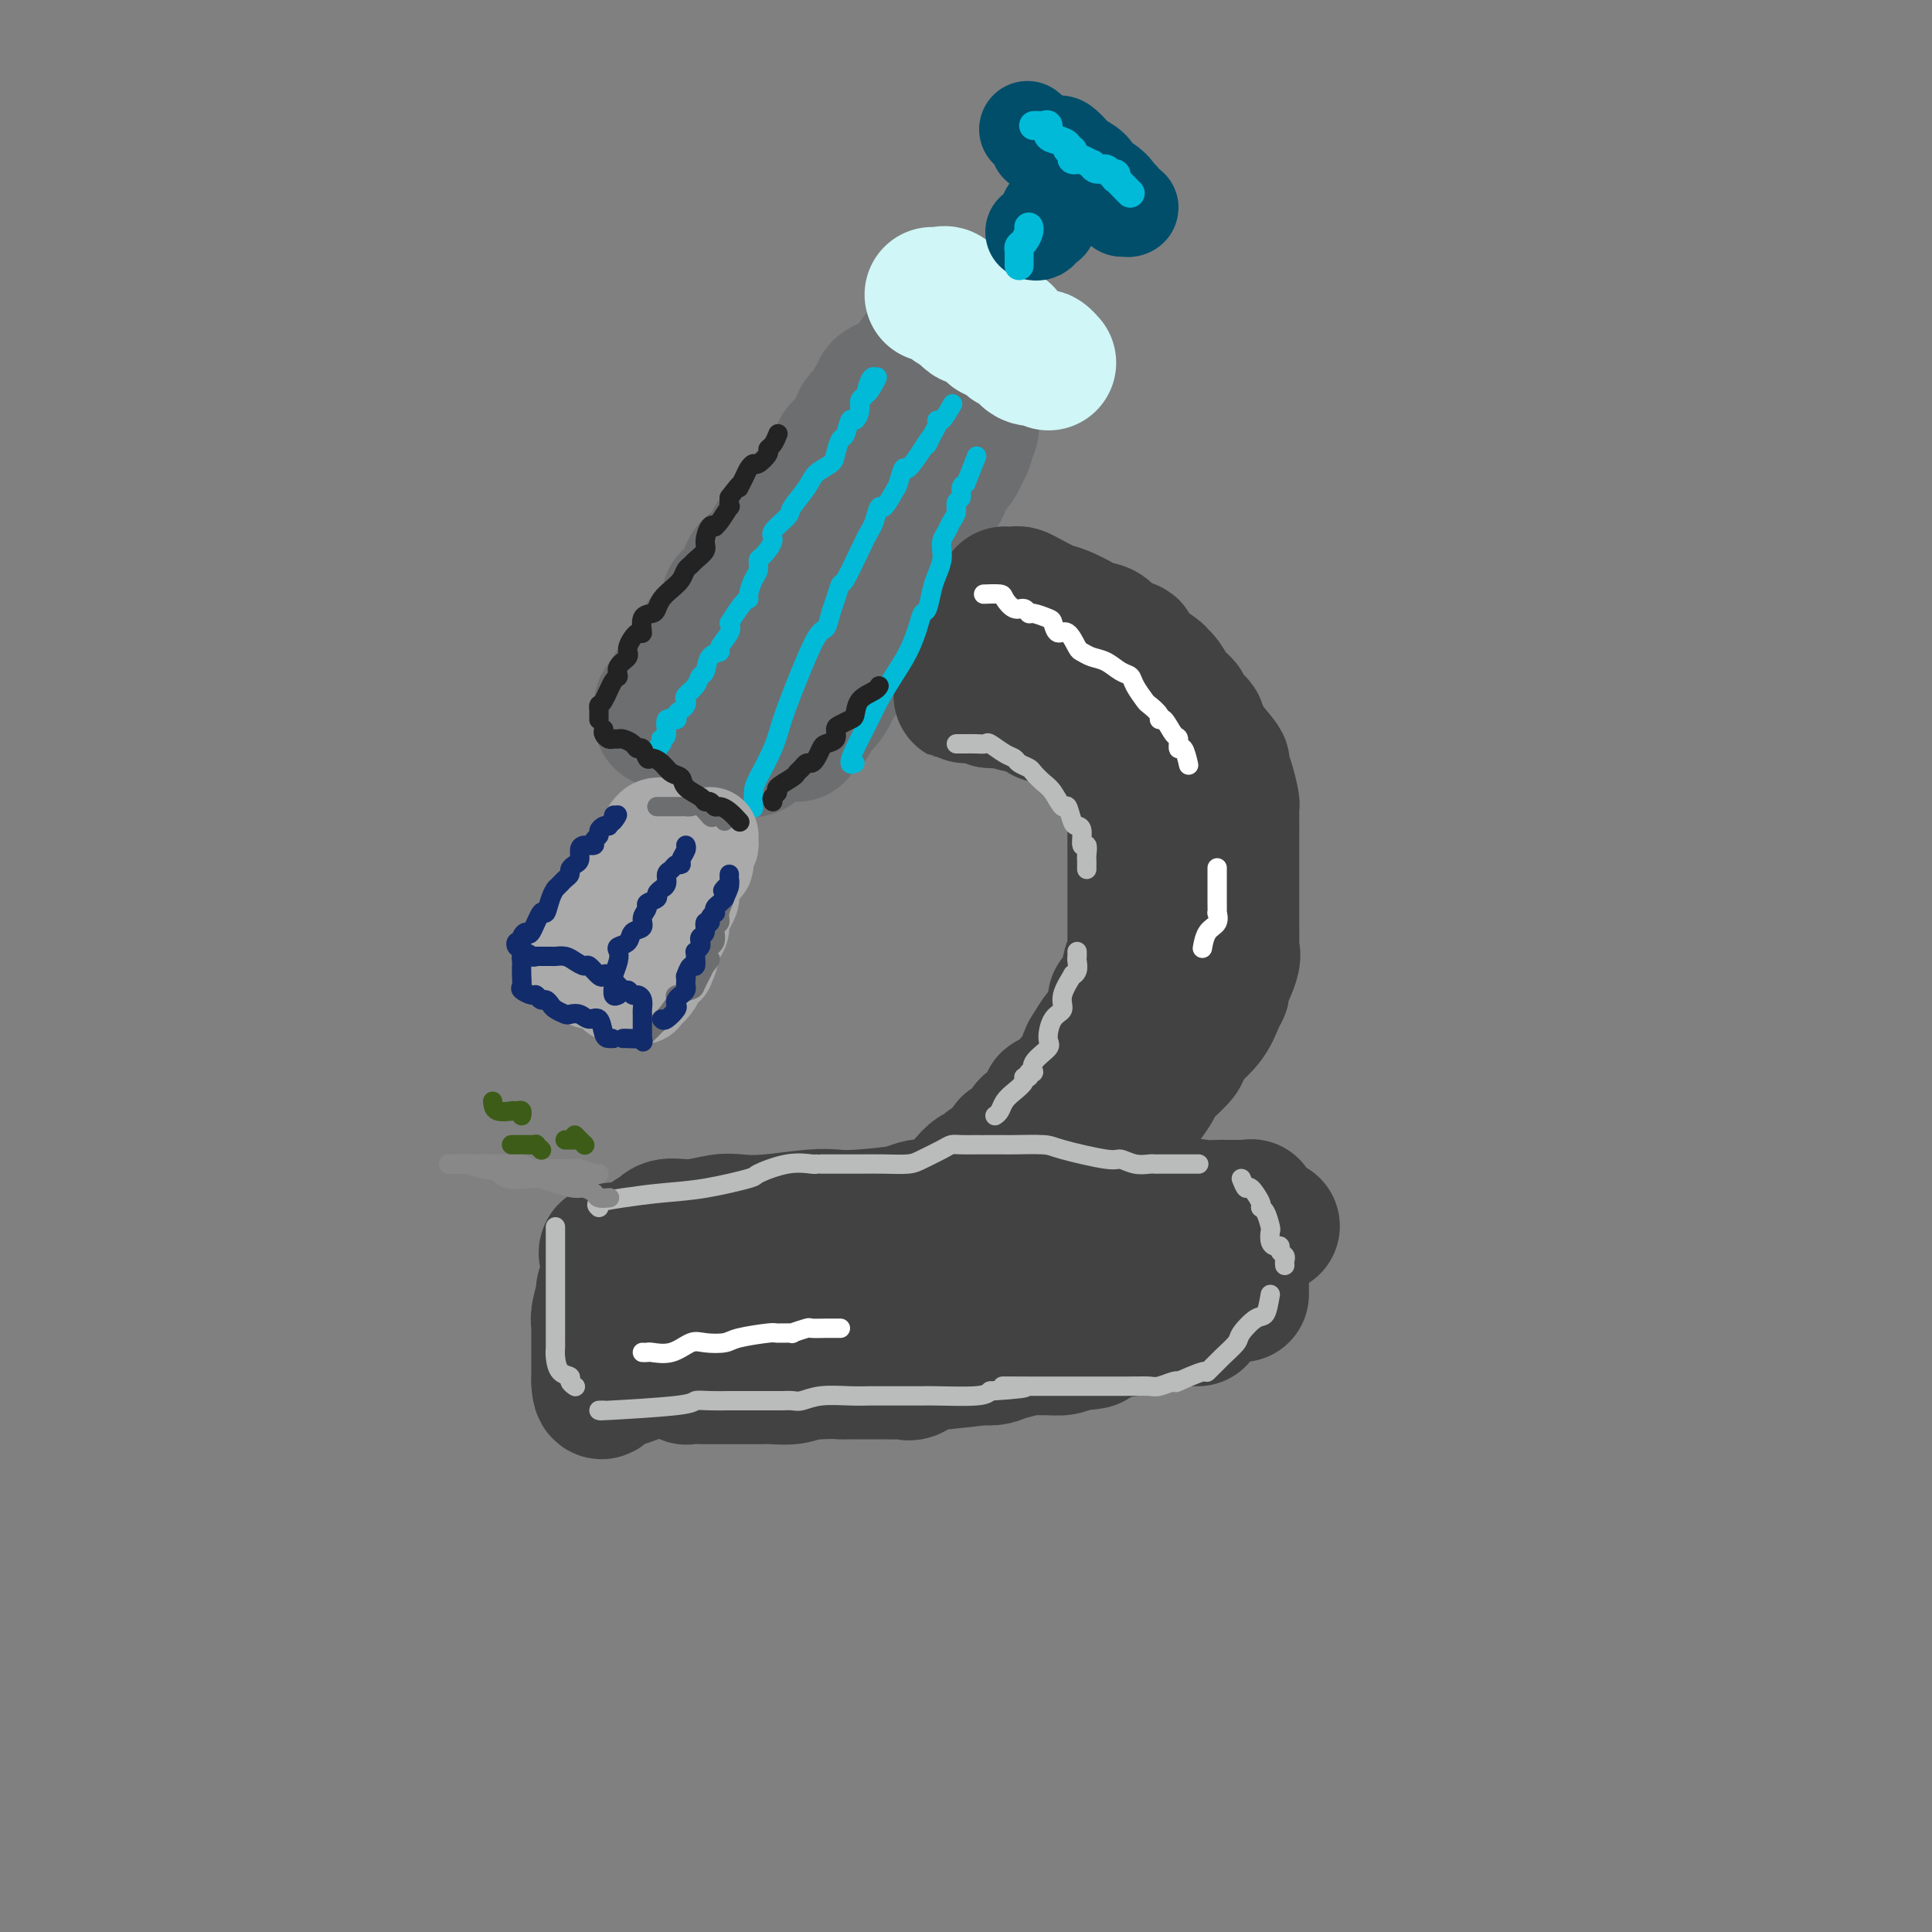 <svg viewBox='0 0 400 400' version='1.1' xmlns='http://www.w3.org/2000/svg' xmlns:xlink='http://www.w3.org/1999/xlink'><rect x="0" y="0" width="400" height="400" fill="#808080" stroke="none"/><g fill='none' stroke='rgb(109,110,112)' stroke-width='28' stroke-linecap='round' stroke-linejoin='round'><path d='M137,149c0.002,0.090 0.003,0.180 0,0c-0.003,-0.180 -0.012,-0.630 0,-1c0.012,-0.370 0.045,-0.662 0,-1c-0.045,-0.338 -0.167,-0.724 0,-1c0.167,-0.276 0.623,-0.441 1,-1c0.377,-0.559 0.674,-1.510 1,-2c0.326,-0.490 0.682,-0.518 1,-1c0.318,-0.482 0.599,-1.418 1,-2c0.401,-0.582 0.921,-0.811 1,-1c0.079,-0.189 -0.282,-0.337 0,-1c0.282,-0.663 1.209,-1.842 2,-3c0.791,-1.158 1.447,-2.295 2,-3c0.553,-0.705 1.002,-0.978 2,-2c0.998,-1.022 2.546,-2.793 3,-4c0.454,-1.207 -0.185,-1.848 0,-2c0.185,-0.152 1.194,0.186 2,-1c0.806,-1.186 1.409,-3.896 2,-5c0.591,-1.104 1.169,-0.601 2,-1c0.831,-0.399 1.916,-1.699 3,-3'/><path d='M160,114c3.428,-5.749 0.498,-2.622 0,-2c-0.498,0.622 1.435,-1.262 3,-3c1.565,-1.738 2.761,-3.330 3,-4c0.239,-0.670 -0.479,-0.419 0,-1c0.479,-0.581 2.155,-1.996 3,-3c0.845,-1.004 0.859,-1.599 1,-2c0.141,-0.401 0.409,-0.610 1,-1c0.591,-0.390 1.506,-0.961 2,-2c0.494,-1.039 0.566,-2.547 1,-3c0.434,-0.453 1.229,0.147 2,-1c0.771,-1.147 1.517,-4.043 2,-5c0.483,-0.957 0.703,0.024 1,0c0.297,-0.024 0.672,-1.054 1,-2c0.328,-0.946 0.610,-1.809 1,-2c0.390,-0.191 0.888,0.289 1,0c0.112,-0.289 -0.162,-1.347 0,-2c0.162,-0.653 0.761,-0.901 1,-1c0.239,-0.099 0.120,-0.050 0,0'/><path d='M140,150c0.899,-0.007 1.798,-0.013 2,0c0.202,0.013 -0.293,0.046 0,0c0.293,-0.046 1.374,-0.170 2,0c0.626,0.170 0.797,0.634 1,1c0.203,0.366 0.437,0.635 1,1c0.563,0.365 1.456,0.828 2,1c0.544,0.172 0.741,0.054 1,0c0.259,-0.054 0.580,-0.043 1,0c0.420,0.043 0.940,0.117 1,0c0.060,-0.117 -0.338,-0.424 0,0c0.338,0.424 1.414,1.580 2,2c0.586,0.420 0.682,0.105 1,0c0.318,-0.105 0.859,-0.001 1,0c0.141,0.001 -0.117,-0.103 0,0c0.117,0.103 0.608,0.412 1,0c0.392,-0.412 0.683,-1.546 1,-2c0.317,-0.454 0.658,-0.227 1,0'/><path d='M158,153c0.996,-0.652 0.987,-1.280 1,-2c0.013,-0.720 0.049,-1.530 0,-2c-0.049,-0.470 -0.183,-0.599 0,-1c0.183,-0.401 0.681,-1.072 1,-2c0.319,-0.928 0.457,-2.112 1,-3c0.543,-0.888 1.492,-1.479 2,-2c0.508,-0.521 0.577,-0.972 1,-2c0.423,-1.028 1.201,-2.635 2,-4c0.799,-1.365 1.620,-2.489 2,-3c0.380,-0.511 0.318,-0.409 1,-1c0.682,-0.591 2.108,-1.873 3,-3c0.892,-1.127 1.250,-2.098 2,-3c0.750,-0.902 1.893,-1.736 3,-3c1.107,-1.264 2.180,-2.959 3,-4c0.820,-1.041 1.388,-1.429 2,-2c0.612,-0.571 1.268,-1.324 2,-2c0.732,-0.676 1.541,-1.275 2,-2c0.459,-0.725 0.567,-1.575 1,-2c0.433,-0.425 1.191,-0.426 2,-1c0.809,-0.574 1.671,-1.721 2,-2c0.329,-0.279 0.127,0.309 0,0c-0.127,-0.309 -0.179,-1.517 0,-2c0.179,-0.483 0.590,-0.242 1,0'/><path d='M192,105c3.664,-4.167 0.824,-1.085 0,0c-0.824,1.085 0.370,0.173 1,-1c0.630,-1.173 0.698,-2.608 1,-3c0.302,-0.392 0.840,0.257 1,0c0.160,-0.257 -0.058,-1.421 0,-2c0.058,-0.579 0.393,-0.574 1,-1c0.607,-0.426 1.487,-1.284 2,-2c0.513,-0.716 0.659,-1.291 1,-2c0.341,-0.709 0.876,-1.553 1,-2c0.124,-0.447 -0.163,-0.497 0,-1c0.163,-0.503 0.776,-1.458 1,-2c0.224,-0.542 0.060,-0.670 0,-1c-0.060,-0.330 -0.016,-0.863 0,-1c0.016,-0.137 0.004,0.121 0,0c-0.004,-0.121 -0.001,-0.620 0,-1c0.001,-0.380 0.000,-0.641 0,-1c-0.000,-0.359 -0.000,-0.817 0,-1c0.000,-0.183 0.000,-0.092 0,0'/><path d='M165,152c0.176,-0.747 0.352,-1.493 1,-2c0.648,-0.507 1.769,-0.774 2,-1c0.231,-0.226 -0.429,-0.412 0,-1c0.429,-0.588 1.946,-1.580 3,-3c1.054,-1.420 1.643,-3.269 2,-4c0.357,-0.731 0.481,-0.345 1,-1c0.519,-0.655 1.433,-2.350 2,-3c0.567,-0.650 0.786,-0.254 1,-1c0.214,-0.746 0.424,-2.632 1,-4c0.576,-1.368 1.520,-2.217 2,-3c0.480,-0.783 0.496,-1.501 1,-3c0.504,-1.499 1.496,-3.778 2,-5c0.504,-1.222 0.520,-1.387 1,-2c0.480,-0.613 1.425,-1.673 2,-3c0.575,-1.327 0.780,-2.920 1,-4c0.220,-1.080 0.454,-1.645 1,-2c0.546,-0.355 1.404,-0.498 2,-1c0.596,-0.502 0.931,-1.363 1,-2c0.069,-0.637 -0.127,-1.048 0,-1c0.127,0.048 0.577,0.557 1,0c0.423,-0.557 0.818,-2.180 1,-3c0.182,-0.820 0.152,-0.838 0,-1c-0.152,-0.162 -0.426,-0.467 0,-1c0.426,-0.533 1.550,-1.295 2,-2c0.450,-0.705 0.225,-1.352 0,-2'/><path d='M195,97c4.637,-8.761 1.228,-3.164 0,-1c-1.228,2.164 -0.277,0.893 0,0c0.277,-0.893 -0.122,-1.410 0,-2c0.122,-0.590 0.764,-1.252 1,-2c0.236,-0.748 0.064,-1.580 0,-2c-0.064,-0.420 -0.021,-0.427 0,-1c0.021,-0.573 0.020,-1.713 0,-2c-0.020,-0.287 -0.058,0.277 0,0c0.058,-0.277 0.212,-1.395 0,-2c-0.212,-0.605 -0.792,-0.695 -1,-1c-0.208,-0.305 -0.046,-0.823 0,-1c0.046,-0.177 -0.025,-0.011 0,0c0.025,0.011 0.145,-0.132 0,-1c-0.145,-0.868 -0.554,-2.459 -1,-3c-0.446,-0.541 -0.928,-0.030 -1,0c-0.072,0.030 0.265,-0.420 0,-1c-0.265,-0.580 -1.133,-1.290 -2,-2'/><path d='M191,76c-0.717,-1.948 -0.008,-1.319 0,-1c0.008,0.319 -0.685,0.326 -1,0c-0.315,-0.326 -0.253,-0.987 0,-1c0.253,-0.013 0.698,0.623 1,1c0.302,0.377 0.463,0.497 1,1c0.537,0.503 1.451,1.389 2,2c0.549,0.611 0.735,0.947 1,1c0.265,0.053 0.610,-0.178 1,0c0.390,0.178 0.826,0.765 1,1c0.174,0.235 0.087,0.117 0,0'/></g>
<g fill='none' stroke='rgb(66,66,66)' stroke-width='28' stroke-linecap='round' stroke-linejoin='round'><path d='M208,123c0.765,0.015 1.529,0.030 2,0c0.471,-0.030 0.648,-0.107 1,0c0.352,0.107 0.880,0.396 2,1c1.120,0.604 2.832,1.521 4,2c1.168,0.479 1.792,0.518 3,1c1.208,0.482 3.000,1.406 4,2c1.000,0.594 1.206,0.857 2,1c0.794,0.143 2.174,0.164 3,1c0.826,0.836 1.096,2.486 2,3c0.904,0.514 2.441,-0.110 3,0c0.559,0.110 0.141,0.953 1,2c0.859,1.047 2.994,2.298 4,3c1.006,0.702 0.882,0.855 1,1c0.118,0.145 0.478,0.280 1,1c0.522,0.720 1.205,2.023 2,3c0.795,0.977 1.701,1.627 2,2c0.299,0.373 -0.008,0.467 0,1c0.008,0.533 0.332,1.504 1,2c0.668,0.496 1.680,0.518 2,1c0.320,0.482 -0.051,1.423 0,2c0.051,0.577 0.526,0.788 1,1'/><path d='M249,153c3.238,4.043 3.834,4.652 4,5c0.166,0.348 -0.099,0.437 0,1c0.099,0.563 0.562,1.600 1,3c0.438,1.400 0.849,3.164 1,4c0.151,0.836 0.040,0.746 0,1c-0.040,0.254 -0.011,0.853 0,2c0.011,1.147 0.003,2.842 0,4c-0.003,1.158 -0.001,1.778 0,2c0.001,0.222 0.000,0.045 0,1c-0.000,0.955 -0.000,3.042 0,4c0.000,0.958 -0.000,0.786 0,1c0.000,0.214 0.000,0.814 0,2c-0.000,1.186 -0.001,2.958 0,4c0.001,1.042 0.002,1.354 0,2c-0.002,0.646 -0.008,1.627 0,3c0.008,1.373 0.031,3.137 0,4c-0.031,0.863 -0.116,0.824 0,1c0.116,0.176 0.433,0.567 0,2c-0.433,1.433 -1.616,3.909 -2,5c-0.384,1.091 0.031,0.798 0,1c-0.031,0.202 -0.508,0.901 -1,2c-0.492,1.099 -0.998,2.600 -2,4c-1.002,1.400 -2.501,2.700 -4,4'/><path d='M246,215c-1.612,3.161 -1.141,3.063 -2,4c-0.859,0.937 -3.046,2.911 -4,4c-0.954,1.089 -0.675,1.295 -1,2c-0.325,0.705 -1.256,1.908 -2,3c-0.744,1.092 -1.302,2.073 -2,3c-0.698,0.927 -1.537,1.800 -2,2c-0.463,0.200 -0.548,-0.272 -1,0c-0.452,0.272 -1.269,1.287 -2,2c-0.731,0.713 -1.376,1.122 -2,2c-0.624,0.878 -1.229,2.225 -2,3c-0.771,0.775 -1.709,0.978 -2,1c-0.291,0.022 0.066,-0.138 0,0c-0.066,0.138 -0.554,0.573 -1,1c-0.446,0.427 -0.851,0.846 -1,1c-0.149,0.154 -0.043,0.044 0,0c0.043,-0.044 0.021,-0.022 0,0'/><path d='M206,131c-0.880,0.241 -1.761,0.483 -2,1c-0.239,0.517 0.162,1.310 0,2c-0.162,0.690 -0.887,1.277 -1,2c-0.113,0.723 0.387,1.583 0,3c-0.387,1.417 -1.662,3.391 -2,4c-0.338,0.609 0.262,-0.146 1,-1c0.738,-0.854 1.616,-1.805 2,-2c0.384,-0.195 0.274,0.368 1,0c0.726,-0.368 2.287,-1.666 3,-2c0.713,-0.334 0.576,0.295 1,0c0.424,-0.295 1.407,-1.513 2,-2c0.593,-0.487 0.797,-0.244 1,0'/><path d='M212,136c1.876,-1.083 1.065,-0.291 1,0c-0.065,0.291 0.614,0.081 1,0c0.386,-0.081 0.479,-0.033 1,0c0.521,0.033 1.470,0.050 2,0c0.530,-0.050 0.640,-0.167 1,0c0.360,0.167 0.968,0.619 2,1c1.032,0.381 2.486,0.690 3,1c0.514,0.310 0.088,0.622 0,1c-0.088,0.378 0.160,0.823 1,1c0.840,0.177 2.270,0.086 3,0c0.730,-0.086 0.758,-0.167 1,0c0.242,0.167 0.696,0.581 1,1c0.304,0.419 0.456,0.844 0,1c-0.456,0.156 -1.522,0.042 -2,0c-0.478,-0.042 -0.368,-0.011 -1,0c-0.632,0.011 -2.004,0.003 -3,0c-0.996,-0.003 -1.614,-0.001 -2,0c-0.386,0.001 -0.539,0.000 -1,0c-0.461,-0.000 -1.231,-0.000 -2,0'/><path d='M218,142c-2.305,0.453 -2.569,1.585 -3,2c-0.431,0.415 -1.029,0.111 -2,0c-0.971,-0.111 -2.315,-0.030 -3,0c-0.685,0.030 -0.712,0.008 -1,0c-0.288,-0.008 -0.836,-0.002 -1,0c-0.164,0.002 0.058,0.001 0,0c-0.058,-0.001 -0.395,-0.000 -1,0c-0.605,0.000 -1.476,0.000 -2,0c-0.524,-0.000 -0.699,-0.000 -1,0c-0.301,0.000 -0.726,0.000 -1,0c-0.274,-0.000 -0.395,-0.000 -1,0c-0.605,0.000 -1.694,0.000 -2,0c-0.306,-0.000 0.172,-0.001 0,0c-0.172,0.001 -0.994,0.003 -1,0c-0.006,-0.003 0.802,-0.011 1,0c0.198,0.011 -0.216,0.041 0,0c0.216,-0.041 1.062,-0.155 2,0c0.938,0.155 1.969,0.577 3,1'/><path d='M205,145c1.497,0.172 2.738,0.101 3,0c0.262,-0.101 -0.456,-0.234 0,0c0.456,0.234 2.087,0.833 3,1c0.913,0.167 1.110,-0.100 2,0c0.890,0.100 2.475,0.567 3,1c0.525,0.433 -0.011,0.833 0,1c0.011,0.167 0.567,0.102 1,0c0.433,-0.102 0.741,-0.239 1,0c0.259,0.239 0.468,0.855 1,1c0.532,0.145 1.385,-0.182 2,0c0.615,0.182 0.991,0.871 1,1c0.009,0.129 -0.351,-0.303 0,0c0.351,0.303 1.411,1.341 2,2c0.589,0.659 0.707,0.939 1,1c0.293,0.061 0.761,-0.097 1,0c0.239,0.097 0.249,0.451 1,1c0.751,0.549 2.244,1.294 3,2c0.756,0.706 0.777,1.373 1,2c0.223,0.627 0.648,1.215 1,2c0.352,0.785 0.630,1.767 1,2c0.370,0.233 0.830,-0.283 1,0c0.170,0.283 0.048,1.367 0,2c-0.048,0.633 -0.024,0.817 0,1'/><path d='M234,165c2.083,2.184 1.290,0.142 1,0c-0.290,-0.142 -0.078,1.614 0,3c0.078,1.386 0.021,2.402 0,3c-0.021,0.598 -0.006,0.780 0,1c0.006,0.220 0.001,0.479 0,1c-0.001,0.521 -0.000,1.303 0,2c0.000,0.697 0.000,1.308 0,2c-0.000,0.692 -0.000,1.466 0,2c0.000,0.534 0.000,0.828 0,1c-0.000,0.172 -0.000,0.221 0,1c0.000,0.779 0.000,2.289 0,3c-0.000,0.711 -0.000,0.624 0,1c0.000,0.376 0.000,1.214 0,2c-0.000,0.786 -0.000,1.519 0,2c0.000,0.481 0.000,0.709 0,1c-0.000,0.291 -0.000,0.645 0,1c0.000,0.355 0.001,0.710 0,1c-0.001,0.290 -0.004,0.515 0,1c0.004,0.485 0.015,1.229 0,2c-0.015,0.771 -0.056,1.567 0,2c0.056,0.433 0.207,0.501 0,1c-0.207,0.499 -0.774,1.428 -1,2c-0.226,0.572 -0.113,0.786 0,1'/><path d='M234,201c-0.007,5.780 -0.025,2.229 0,1c0.025,-1.229 0.094,-0.137 0,1c-0.094,1.137 -0.349,2.317 -1,3c-0.651,0.683 -1.697,0.867 -2,1c-0.303,0.133 0.137,0.213 0,1c-0.137,0.787 -0.850,2.280 -1,3c-0.150,0.720 0.263,0.668 0,1c-0.263,0.332 -1.201,1.048 -2,2c-0.799,0.952 -1.458,2.140 -2,3c-0.542,0.860 -0.966,1.390 -1,2c-0.034,0.610 0.321,1.298 0,2c-0.321,0.702 -1.320,1.416 -2,2c-0.680,0.584 -1.042,1.038 -1,1c0.042,-0.038 0.489,-0.567 0,0c-0.489,0.567 -1.913,2.231 -3,3c-1.087,0.769 -1.836,0.642 -2,1c-0.164,0.358 0.256,1.200 0,2c-0.256,0.800 -1.186,1.559 -2,2c-0.814,0.441 -1.510,0.565 -2,1c-0.490,0.435 -0.775,1.180 -1,2c-0.225,0.820 -0.390,1.715 -1,2c-0.610,0.285 -1.664,-0.039 -2,0c-0.336,0.039 0.047,0.440 0,1c-0.047,0.560 -0.523,1.280 -1,2'/><path d='M208,240c-2.752,3.183 -1.133,1.642 -1,1c0.133,-0.642 -1.220,-0.384 -2,0c-0.780,0.384 -0.988,0.895 -1,1c-0.012,0.105 0.172,-0.196 0,0c-0.172,0.196 -0.698,0.890 -1,1c-0.302,0.110 -0.378,-0.363 -1,0c-0.622,0.363 -1.789,1.561 -2,2c-0.211,0.439 0.533,0.118 1,0c0.467,-0.118 0.657,-0.031 1,0c0.343,0.031 0.840,0.008 2,0c1.160,-0.008 2.984,-0.002 4,0c1.016,0.002 1.225,0.001 2,0c0.775,-0.001 2.115,-0.000 3,0c0.885,0.000 1.315,0.000 2,0c0.685,-0.000 1.624,-0.000 2,0c0.376,0.000 0.188,0.000 0,0'/><path d='M217,245c2.867,0.000 1.533,0.000 1,0c-0.533,0.000 -0.267,0.000 0,0'/><path d='M137,266c0.015,-0.444 0.031,-0.889 1,-1c0.969,-0.111 2.892,0.110 4,0c1.108,-0.110 1.401,-0.552 2,-1c0.599,-0.448 1.504,-0.902 2,-1c0.496,-0.098 0.582,0.158 1,0c0.418,-0.158 1.169,-0.731 2,-1c0.831,-0.269 1.741,-0.232 2,0c0.259,0.232 -0.133,0.661 1,0c1.133,-0.661 3.793,-2.411 6,-3c2.207,-0.589 3.963,-0.017 5,0c1.037,0.017 1.356,-0.521 2,-1c0.644,-0.479 1.614,-0.899 2,-1c0.386,-0.101 0.190,0.118 1,0c0.810,-0.118 2.628,-0.571 4,-1c1.372,-0.429 2.298,-0.833 3,-1c0.702,-0.167 1.181,-0.097 2,0c0.819,0.097 1.979,0.222 3,0c1.021,-0.222 1.903,-0.792 3,-1c1.097,-0.208 2.407,-0.056 3,0c0.593,0.056 0.467,0.015 1,0c0.533,-0.015 1.724,-0.004 3,0c1.276,0.004 2.638,0.002 4,0'/><path d='M194,254c3.054,-0.172 1.188,-0.101 2,0c0.812,0.101 4.301,0.233 6,0c1.699,-0.233 1.607,-0.832 2,-1c0.393,-0.168 1.269,0.095 3,0c1.731,-0.095 4.315,-0.547 6,-1c1.685,-0.453 2.471,-0.906 3,-1c0.529,-0.094 0.803,0.171 2,0c1.197,-0.171 3.318,-0.778 5,-1c1.682,-0.222 2.926,-0.057 3,0c0.074,0.057 -1.020,0.008 0,0c1.020,-0.008 4.155,0.025 6,0c1.845,-0.025 2.402,-0.110 3,0c0.598,0.110 1.238,0.414 2,0c0.762,-0.414 1.646,-1.547 2,-2c0.354,-0.453 0.177,-0.227 0,0'/><path d='M135,257c-0.082,-0.485 -0.164,-0.971 0,-1c0.164,-0.029 0.573,0.398 1,0c0.427,-0.398 0.871,-1.622 2,-2c1.129,-0.378 2.941,0.091 5,0c2.059,-0.091 4.364,-0.743 6,-1c1.636,-0.257 2.603,-0.121 4,0c1.397,0.121 3.225,0.226 6,0c2.775,-0.226 6.496,-0.782 9,-1c2.504,-0.218 3.789,-0.096 5,0c1.211,0.096 2.348,0.167 5,0c2.652,-0.167 6.820,-0.572 9,-1c2.180,-0.428 2.371,-0.881 3,-1c0.629,-0.119 1.696,0.094 2,0c0.304,-0.094 -0.153,-0.495 -2,0c-1.847,0.495 -5.083,1.885 -8,3c-2.917,1.115 -5.516,1.954 -8,3c-2.484,1.046 -4.853,2.299 -7,3c-2.147,0.701 -4.074,0.851 -6,1'/><path d='M161,260c-4.612,1.773 -1.642,1.206 -1,1c0.642,-0.206 -1.044,-0.051 -2,0c-0.956,0.051 -1.182,-0.000 -2,0c-0.818,0.000 -2.228,0.053 -4,0c-1.772,-0.053 -3.906,-0.210 -5,0c-1.094,0.210 -1.147,0.788 -2,1c-0.853,0.212 -2.506,0.057 -3,0c-0.494,-0.057 0.170,-0.015 0,0c-0.170,0.015 -1.173,0.004 -2,0c-0.827,-0.004 -1.477,-0.001 -2,0c-0.523,0.001 -0.917,-0.000 -1,0c-0.083,0.000 0.146,0.001 0,0c-0.146,-0.001 -0.666,-0.005 -1,0c-0.334,0.005 -0.483,0.017 -1,0c-0.517,-0.017 -1.403,-0.065 -2,0c-0.597,0.065 -0.905,0.242 -1,0c-0.095,-0.242 0.024,-0.902 0,-1c-0.024,-0.098 -0.192,0.365 -1,0c-0.808,-0.365 -2.256,-1.560 -3,-2c-0.744,-0.440 -0.784,-0.126 -1,0c-0.216,0.126 -0.608,0.063 -1,0'/><path d='M126,259c-0.928,-0.055 -0.249,1.309 0,2c0.249,0.691 0.068,0.709 0,1c-0.068,0.291 -0.022,0.856 0,1c0.022,0.144 0.021,-0.133 0,0c-0.021,0.133 -0.062,0.676 0,1c0.062,0.324 0.227,0.429 0,1c-0.227,0.571 -0.845,1.606 -1,2c-0.155,0.394 0.155,0.145 0,1c-0.155,0.855 -0.774,2.814 -1,4c-0.226,1.186 -0.061,1.600 0,2c0.061,0.400 0.016,0.788 0,1c-0.016,0.212 -0.004,0.250 0,1c0.004,0.750 0.001,2.214 0,3c-0.001,0.786 -0.000,0.894 0,1c0.000,0.106 0.000,0.211 0,1c-0.000,0.789 -0.000,2.263 0,3c0.000,0.737 0.000,0.737 0,1c-0.000,0.263 -0.000,0.789 0,1c0.000,0.211 0.000,0.105 0,0'/><path d='M124,286c0.140,4.164 1.489,1.076 2,0c0.511,-1.076 0.183,-0.138 1,0c0.817,0.138 2.780,-0.523 4,-1c1.220,-0.477 1.696,-0.769 3,-1c1.304,-0.231 3.435,-0.401 5,-1c1.565,-0.599 2.565,-1.626 3,-2c0.435,-0.374 0.306,-0.095 1,0c0.694,0.095 2.209,0.008 3,0c0.791,-0.008 0.856,0.065 1,0c0.144,-0.065 0.366,-0.269 2,-1c1.634,-0.731 4.678,-1.990 7,-3c2.322,-1.010 3.921,-1.772 5,-2c1.079,-0.228 1.637,0.079 2,0c0.363,-0.079 0.531,-0.542 1,-1c0.469,-0.458 1.239,-0.911 2,-1c0.761,-0.089 1.511,0.187 2,0c0.489,-0.187 0.715,-0.835 2,-1c1.285,-0.165 3.628,0.154 5,0c1.372,-0.154 1.772,-0.781 2,-1c0.228,-0.219 0.282,-0.031 1,0c0.718,0.031 2.098,-0.096 3,0c0.902,0.096 1.324,0.415 2,0c0.676,-0.415 1.604,-1.565 3,-2c1.396,-0.435 3.261,-0.156 4,0c0.739,0.156 0.354,0.187 1,0c0.646,-0.187 2.323,-0.594 4,-1'/><path d='M195,268c11.799,-2.781 5.796,-0.734 4,0c-1.796,0.734 0.614,0.155 2,0c1.386,-0.155 1.747,0.115 2,0c0.253,-0.115 0.398,-0.616 -1,0c-1.398,0.616 -4.339,2.347 -7,4c-2.661,1.653 -5.040,3.227 -7,4c-1.960,0.773 -3.499,0.743 -5,1c-1.501,0.257 -2.965,0.800 -4,1c-1.035,0.200 -1.643,0.057 -2,0c-0.357,-0.057 -0.464,-0.026 -1,0c-0.536,0.026 -1.500,0.049 -3,0c-1.500,-0.049 -3.537,-0.171 -5,0c-1.463,0.171 -2.352,0.634 -3,1c-0.648,0.366 -1.055,0.634 -2,1c-0.945,0.366 -2.427,0.829 -3,1c-0.573,0.171 -0.237,0.049 -1,0c-0.763,-0.049 -2.624,-0.027 -4,0c-1.376,0.027 -2.266,0.059 -3,0c-0.734,-0.059 -1.313,-0.208 -2,0c-0.687,0.208 -1.482,0.774 -2,1c-0.518,0.226 -0.759,0.113 -1,0'/><path d='M147,282c-6.522,0.863 -2.325,0.020 -1,0c1.325,-0.020 -0.220,0.783 -1,1c-0.780,0.217 -0.796,-0.152 -1,0c-0.204,0.152 -0.596,0.825 -1,1c-0.404,0.175 -0.820,-0.149 -1,0c-0.180,0.149 -0.124,0.772 0,1c0.124,0.228 0.317,0.061 1,0c0.683,-0.061 1.854,-0.016 3,0c1.146,0.016 2.265,0.004 3,0c0.735,-0.004 1.087,-0.001 2,0c0.913,0.001 2.386,0.001 3,0c0.614,-0.001 0.367,-0.004 1,0c0.633,0.004 2.144,0.015 3,0c0.856,-0.015 1.055,-0.057 2,0c0.945,0.057 2.635,0.211 4,0c1.365,-0.211 2.406,-0.788 3,-1c0.594,-0.212 0.741,-0.061 1,0c0.259,0.061 0.629,0.030 1,0'/><path d='M169,284c5.260,-0.155 4.909,-0.041 5,0c0.091,0.041 0.624,0.011 1,0c0.376,-0.011 0.597,-0.004 2,0c1.403,0.004 3.990,0.003 5,0c1.010,-0.003 0.445,-0.008 1,0c0.555,0.008 2.232,0.030 3,0c0.768,-0.030 0.628,-0.114 1,0c0.372,0.114 1.257,0.424 2,0c0.743,-0.424 1.344,-1.581 2,-2c0.656,-0.419 1.368,-0.098 2,0c0.632,0.098 1.184,-0.025 1,0c-0.184,0.025 -1.103,0.199 1,0c2.103,-0.199 7.229,-0.772 9,-1c1.771,-0.228 0.188,-0.113 0,0c-0.188,0.113 1.021,0.223 2,0c0.979,-0.223 1.729,-0.778 2,-1c0.271,-0.222 0.064,-0.112 0,0c-0.064,0.112 0.017,0.227 1,0c0.983,-0.227 2.868,-0.796 4,-1c1.132,-0.204 1.510,-0.044 2,0c0.490,0.044 1.094,-0.026 2,0c0.906,0.026 2.116,0.150 3,0c0.884,-0.150 1.442,-0.575 2,-1'/><path d='M222,278c8.201,-0.808 2.202,0.172 1,0c-1.202,-0.172 2.392,-1.495 4,-2c1.608,-0.505 1.229,-0.191 1,0c-0.229,0.191 -0.310,0.258 1,0c1.310,-0.258 4.011,-0.840 5,-1c0.989,-0.160 0.268,0.101 1,0c0.732,-0.101 2.918,-0.563 5,-1c2.082,-0.437 4.061,-0.849 5,-1c0.939,-0.151 0.839,-0.040 1,0c0.161,0.040 0.582,0.011 1,0c0.418,-0.011 0.834,-0.003 1,0c0.166,0.003 0.083,0.002 0,0'/><path d='M228,256c-0.095,-0.423 -0.190,-0.845 0,-1c0.190,-0.155 0.666,-0.041 1,0c0.334,0.041 0.525,0.011 1,0c0.475,-0.011 1.234,-0.003 2,0c0.766,0.003 1.539,0.001 2,0c0.461,-0.001 0.608,-0.000 1,0c0.392,0.000 1.027,0.000 2,0c0.973,-0.000 2.283,-0.000 3,0c0.717,0.000 0.840,0.000 1,0c0.160,-0.000 0.358,-0.000 1,0c0.642,0.000 1.728,-0.000 2,0c0.272,0.000 -0.271,0.000 0,0c0.271,-0.000 1.355,-0.000 2,0c0.645,0.000 0.851,0.000 2,0c1.149,-0.000 3.243,-0.000 4,0c0.757,0.000 0.178,0.001 1,0c0.822,-0.001 3.043,-0.003 4,0c0.957,0.003 0.648,0.011 1,0c0.352,-0.011 1.364,-0.041 2,0c0.636,0.041 0.896,0.155 1,0c0.104,-0.155 0.052,-0.577 0,-1'/><path d='M261,254c5.014,-0.309 1.049,-0.083 -1,0c-2.049,0.083 -2.182,0.022 -3,0c-0.818,-0.022 -2.320,-0.004 -4,0c-1.680,0.004 -3.537,-0.007 -5,0c-1.463,0.007 -2.531,0.032 -4,0c-1.469,-0.032 -3.337,-0.121 -4,0c-0.663,0.121 -0.120,0.453 0,0c0.120,-0.453 -0.183,-1.691 0,-2c0.183,-0.309 0.851,0.309 2,0c1.149,-0.309 2.779,-1.547 4,-2c1.221,-0.453 2.034,-0.121 3,0c0.966,0.121 2.086,0.033 3,0c0.914,-0.033 1.621,-0.009 2,0c0.379,0.009 0.431,0.003 1,0c0.569,-0.003 1.655,-0.002 2,0c0.345,0.002 -0.051,0.006 0,0c0.051,-0.006 0.550,-0.021 1,0c0.450,0.021 0.853,0.078 1,0c0.147,-0.078 0.040,-0.290 0,0c-0.040,0.290 -0.011,1.083 0,2c0.011,0.917 0.006,1.959 0,3'/><path d='M259,255c-0.088,0.903 -0.808,0.662 -1,1c-0.192,0.338 0.145,1.255 0,2c-0.145,0.745 -0.771,1.317 -1,2c-0.229,0.683 -0.061,1.478 0,2c0.061,0.522 0.016,0.770 0,1c-0.016,0.230 -0.004,0.440 0,1c0.004,0.560 0.001,1.470 0,2c-0.001,0.530 -0.000,0.681 0,1c0.000,0.319 0.000,0.805 0,1c-0.000,0.195 -0.000,0.097 0,0'/></g>
<g fill='none' stroke='rgb(208,246,247)' stroke-width='28' stroke-linecap='round' stroke-linejoin='round'><path d='M193,61c0.302,0.004 0.605,0.008 1,0c0.395,-0.008 0.883,-0.027 1,0c0.117,0.027 -0.137,0.101 0,0c0.137,-0.101 0.666,-0.377 1,0c0.334,0.377 0.475,1.408 1,2c0.525,0.592 1.436,0.745 2,1c0.564,0.255 0.781,0.611 1,1c0.219,0.389 0.439,0.813 1,1c0.561,0.187 1.464,0.139 2,0c0.536,-0.139 0.706,-0.370 1,0c0.294,0.370 0.712,1.341 1,2c0.288,0.659 0.447,1.007 1,1c0.553,-0.007 1.500,-0.370 2,0c0.500,0.370 0.553,1.471 1,2c0.447,0.529 1.286,0.485 2,1c0.714,0.515 1.302,1.588 2,2c0.698,0.412 1.507,0.162 2,0c0.493,-0.162 0.671,-0.236 1,0c0.329,0.236 0.808,0.782 1,1c0.192,0.218 0.096,0.109 0,0'/></g>
<g fill='none' stroke='rgb(186,187,187)' stroke-width='4' stroke-linecap='round' stroke-linejoin='round'><path d='M115,254c0.000,0.368 0.000,0.736 0,1c-0.000,0.264 -0.000,0.423 0,1c0.000,0.577 0.000,1.572 0,2c-0.000,0.428 -0.000,0.289 0,1c0.000,0.711 0.000,2.272 0,3c-0.000,0.728 -0.000,0.622 0,2c0.000,1.378 0.000,4.238 0,6c-0.000,1.762 -0.000,2.424 0,3c0.000,0.576 0.002,1.065 0,2c-0.002,0.935 -0.007,2.316 0,3c0.007,0.684 0.025,0.669 0,1c-0.025,0.331 -0.094,1.006 0,2c0.094,0.994 0.351,2.305 1,3c0.649,0.695 1.689,0.774 2,1c0.311,0.226 -0.109,0.599 0,1c0.109,0.401 0.745,0.829 1,1c0.255,0.171 0.127,0.086 0,0'/><path d='M124,292c0.706,-0.022 1.412,-0.044 1,0c-0.412,0.044 -1.942,0.155 1,0c2.942,-0.155 10.357,-0.578 14,-1c3.643,-0.422 3.515,-0.845 4,-1c0.485,-0.155 1.584,-0.041 3,0c1.416,0.041 3.148,0.011 4,0c0.852,-0.011 0.825,-0.003 1,0c0.175,0.003 0.553,0.001 1,0c0.447,-0.001 0.963,-0.001 1,0c0.037,0.001 -0.406,0.001 1,0c1.406,-0.001 4.660,-0.004 6,0c1.340,0.004 0.767,0.015 1,0c0.233,-0.015 1.273,-0.057 2,0c0.727,0.057 1.142,0.211 2,0c0.858,-0.211 2.161,-0.789 4,-1c1.839,-0.211 4.216,-0.057 6,0c1.784,0.057 2.976,0.015 4,0c1.024,-0.015 1.881,-0.003 3,0c1.119,0.003 2.499,-0.002 4,0c1.501,0.002 3.124,0.011 4,0c0.876,-0.011 1.005,-0.041 3,0c1.995,0.041 5.856,0.155 8,0c2.144,-0.155 2.572,-0.577 3,-1'/><path d='M205,288c12.961,-0.845 4.865,-0.958 3,-1c-1.865,-0.042 2.501,-0.011 5,0c2.499,0.011 3.129,0.004 4,0c0.871,-0.004 1.981,-0.005 5,0c3.019,0.005 7.947,0.015 11,0c3.053,-0.015 4.229,-0.057 5,0c0.771,0.057 1.135,0.211 2,0c0.865,-0.211 2.232,-0.789 3,-1c0.768,-0.211 0.938,-0.057 1,0c0.062,0.057 0.018,0.016 0,0c-0.018,-0.016 -0.009,-0.008 0,0'/><path d='M124,250c-0.377,-0.336 -0.755,-0.671 0,-1c0.755,-0.329 2.642,-0.650 5,-1c2.358,-0.350 5.185,-0.728 8,-1c2.815,-0.272 5.616,-0.437 9,-1c3.384,-0.563 7.352,-1.524 9,-2c1.648,-0.476 0.978,-0.467 2,-1c1.022,-0.533 3.738,-1.607 6,-2c2.262,-0.393 4.071,-0.106 5,0c0.929,0.106 0.980,0.030 1,0c0.020,-0.030 0.010,-0.015 0,0'/><path d='M170,241c1.207,-0.000 2.415,-0.000 3,0c0.585,0.000 0.548,0.001 1,0c0.452,-0.001 1.393,-0.002 2,0c0.607,0.002 0.880,0.008 2,0c1.120,-0.008 3.087,-0.030 5,0c1.913,0.030 3.771,0.113 5,0c1.229,-0.113 1.828,-0.423 3,-1c1.172,-0.577 2.917,-1.423 4,-2c1.083,-0.577 1.506,-0.887 2,-1c0.494,-0.113 1.060,-0.030 2,0c0.940,0.030 2.253,0.008 3,0c0.747,-0.008 0.928,-0.002 1,0c0.072,0.002 0.036,0.001 0,0'/><path d='M204,237c-0.170,-0.000 -0.340,-0.001 0,0c0.340,0.001 1.190,0.002 2,0c0.810,-0.002 1.579,-0.007 2,0c0.421,0.007 0.492,0.025 2,0c1.508,-0.025 4.451,-0.094 6,0c1.549,0.094 1.704,0.351 4,1c2.296,0.649 6.734,1.691 9,2c2.266,0.309 2.358,-0.113 3,0c0.642,0.113 1.832,0.762 3,1c1.168,0.238 2.315,0.064 3,0c0.685,-0.064 0.909,-0.017 1,0c0.091,0.017 0.049,0.005 1,0c0.951,-0.005 2.894,-0.001 4,0c1.106,0.001 1.375,0.000 2,0c0.625,-0.000 1.607,-0.000 2,0c0.393,0.000 0.196,0.000 0,0'/><path d='M257,244c0.372,0.929 0.743,1.857 1,2c0.257,0.143 0.398,-0.501 1,0c0.602,0.501 1.664,2.147 2,3c0.336,0.853 -0.054,0.915 0,1c0.054,0.085 0.553,0.195 1,1c0.447,0.805 0.842,2.306 1,3c0.158,0.694 0.080,0.581 0,1c-0.080,0.419 -0.161,1.369 0,2c0.161,0.631 0.565,0.942 1,1c0.435,0.058 0.901,-0.139 1,0c0.099,0.139 -0.170,0.612 0,1c0.170,0.388 0.777,0.692 1,1c0.223,0.308 0.060,0.621 0,1c-0.060,0.379 -0.017,0.822 0,1c0.017,0.178 0.009,0.089 0,0'/><path d='M263,268c-0.284,1.657 -0.568,3.314 -1,4c-0.432,0.686 -1.013,0.402 -2,1c-0.987,0.598 -2.378,2.077 -3,3c-0.622,0.923 -0.473,1.288 -1,2c-0.527,0.712 -1.731,1.770 -3,3c-1.269,1.230 -2.602,2.631 -3,3c-0.398,0.369 0.141,-0.293 -1,0c-1.141,0.293 -3.961,1.540 -5,2c-1.039,0.460 -0.297,0.131 0,0c0.297,-0.131 0.148,-0.066 0,0'/><path d='M206,231c0.353,-0.243 0.706,-0.486 1,-1c0.294,-0.514 0.528,-1.299 1,-2c0.472,-0.701 1.183,-1.316 2,-2c0.817,-0.684 1.740,-1.436 2,-2c0.260,-0.564 -0.144,-0.941 0,-1c0.144,-0.059 0.835,0.198 1,0c0.165,-0.198 -0.194,-0.852 0,-1c0.194,-0.148 0.943,0.210 1,0c0.057,-0.210 -0.579,-0.986 0,-2c0.579,-1.014 2.374,-2.265 3,-3c0.626,-0.735 0.085,-0.955 0,-2c-0.085,-1.045 0.288,-2.917 1,-4c0.712,-1.083 1.764,-1.378 2,-2c0.236,-0.622 -0.343,-1.571 0,-3c0.343,-1.429 1.609,-3.338 2,-4c0.391,-0.662 -0.091,-0.076 0,0c0.091,0.076 0.757,-0.358 1,-1c0.243,-0.642 0.065,-1.492 0,-2c-0.065,-0.508 -0.018,-0.675 0,-1c0.018,-0.325 0.005,-0.807 0,-1c-0.005,-0.193 -0.003,-0.096 0,0'/><path d='M225,180c-0.002,-0.322 -0.005,-0.644 0,-1c0.005,-0.356 0.016,-0.747 0,-1c-0.016,-0.253 -0.060,-0.369 0,-1c0.060,-0.631 0.223,-1.777 0,-2c-0.223,-0.223 -0.834,0.478 -1,0c-0.166,-0.478 0.111,-2.136 0,-3c-0.111,-0.864 -0.610,-0.935 -1,-1c-0.390,-0.065 -0.670,-0.125 -1,-1c-0.330,-0.875 -0.708,-2.567 -1,-3c-0.292,-0.433 -0.497,0.392 -1,0c-0.503,-0.392 -1.305,-2.003 -2,-3c-0.695,-0.997 -1.285,-1.381 -2,-2c-0.715,-0.619 -1.555,-1.474 -2,-2c-0.445,-0.526 -0.494,-0.723 -1,-1c-0.506,-0.277 -1.469,-0.635 -2,-1c-0.531,-0.365 -0.631,-0.739 -1,-1c-0.369,-0.261 -1.006,-0.410 -2,-1c-0.994,-0.590 -2.346,-1.622 -3,-2c-0.654,-0.378 -0.610,-0.101 -1,0c-0.390,0.101 -1.215,0.027 -2,0c-0.785,-0.027 -1.530,-0.007 -2,0c-0.470,0.007 -0.665,0.002 -1,0c-0.335,-0.002 -0.810,-0.001 -1,0c-0.190,0.001 -0.095,0.000 0,0'/></g>
<g fill='none' stroke='rgb(0,186,216)' stroke-width='4' stroke-linecap='round' stroke-linejoin='round'><path d='M135,157c0.452,-0.332 0.905,-0.663 1,-1c0.095,-0.337 -0.166,-0.679 0,-1c0.166,-0.321 0.760,-0.619 1,-1c0.240,-0.381 0.124,-0.844 0,-1c-0.124,-0.156 -0.258,-0.006 0,0c0.258,0.006 0.909,-0.131 1,-1c0.091,-0.869 -0.378,-2.470 0,-3c0.378,-0.530 1.604,0.013 2,0c0.396,-0.013 -0.039,-0.580 0,-1c0.039,-0.420 0.553,-0.693 1,-1c0.447,-0.307 0.826,-0.650 1,-1c0.174,-0.350 0.141,-0.708 0,-1c-0.141,-0.292 -0.390,-0.520 0,-1c0.390,-0.480 1.419,-1.214 2,-2c0.581,-0.786 0.714,-1.623 1,-2c0.286,-0.377 0.725,-0.293 1,-1c0.275,-0.707 0.386,-2.206 1,-3c0.614,-0.794 1.732,-0.883 2,-1c0.268,-0.117 -0.312,-0.262 0,-1c0.312,-0.738 1.518,-2.068 2,-3c0.482,-0.932 0.241,-1.466 0,-2'/><path d='M151,129c3.393,-5.446 3.875,-5.060 4,-5c0.125,0.060 -0.109,-0.206 0,-1c0.109,-0.794 0.559,-2.118 1,-3c0.441,-0.882 0.872,-1.323 1,-2c0.128,-0.677 -0.046,-1.589 0,-2c0.046,-0.411 0.311,-0.321 1,-1c0.689,-0.679 1.802,-2.128 2,-3c0.198,-0.872 -0.520,-1.168 0,-2c0.520,-0.832 2.279,-2.201 3,-3c0.721,-0.799 0.402,-1.028 1,-2c0.598,-0.972 2.111,-2.688 3,-4c0.889,-1.312 1.155,-2.219 2,-3c0.845,-0.781 2.268,-1.436 3,-2c0.732,-0.564 0.773,-1.035 1,-2c0.227,-0.965 0.639,-2.422 1,-3c0.361,-0.578 0.670,-0.277 1,-1c0.330,-0.723 0.679,-2.470 1,-3c0.321,-0.530 0.612,0.157 1,0c0.388,-0.157 0.874,-1.158 1,-2c0.126,-0.842 -0.107,-1.526 0,-2c0.107,-0.474 0.553,-0.737 1,-1'/><path d='M179,82c4.574,-7.392 2.010,-2.373 1,-1c-1.010,1.373 -0.464,-0.900 0,-2c0.464,-1.100 0.847,-1.029 1,-1c0.153,0.029 0.077,0.014 0,0'/><path d='M156,167c0.009,0.288 0.018,0.575 0,0c-0.018,-0.575 -0.064,-2.014 0,-3c0.064,-0.986 0.237,-1.519 1,-3c0.763,-1.481 2.116,-3.911 3,-6c0.884,-2.089 1.297,-3.837 2,-6c0.703,-2.163 1.694,-4.742 3,-8c1.306,-3.258 2.928,-7.196 4,-9c1.072,-1.804 1.595,-1.473 2,-2c0.405,-0.527 0.692,-1.911 1,-3c0.308,-1.089 0.635,-1.881 1,-3c0.365,-1.119 0.766,-2.563 1,-3c0.234,-0.437 0.301,0.134 1,-1c0.699,-1.134 2.032,-3.972 3,-6c0.968,-2.028 1.573,-3.247 2,-4c0.427,-0.753 0.678,-1.039 1,-2c0.322,-0.961 0.717,-2.595 1,-3c0.283,-0.405 0.456,0.420 1,0c0.544,-0.420 1.461,-2.085 2,-3c0.539,-0.915 0.701,-1.080 1,-2c0.299,-0.920 0.734,-2.594 1,-3c0.266,-0.406 0.362,0.455 1,0c0.638,-0.455 1.819,-2.228 3,-4'/><path d='M191,93c2.813,-4.464 1.344,-1.624 1,-1c-0.344,0.624 0.437,-0.968 1,-2c0.563,-1.032 0.908,-1.503 1,-2c0.092,-0.497 -0.068,-1.020 0,-1c0.068,0.020 0.364,0.582 1,0c0.636,-0.582 1.610,-2.309 2,-3c0.390,-0.691 0.195,-0.345 0,0'/><path d='M177,158c-0.456,0.182 -0.912,0.363 -1,0c-0.088,-0.363 0.192,-1.271 1,-3c0.808,-1.729 2.142,-4.279 3,-6c0.858,-1.721 1.238,-2.612 2,-4c0.762,-1.388 1.906,-3.272 3,-5c1.094,-1.728 2.139,-3.299 3,-5c0.861,-1.701 1.540,-3.533 2,-5c0.460,-1.467 0.701,-2.570 1,-3c0.299,-0.430 0.654,-0.186 1,-1c0.346,-0.814 0.681,-2.686 1,-4c0.319,-1.314 0.620,-2.071 1,-3c0.380,-0.929 0.837,-2.031 1,-3c0.163,-0.969 0.032,-1.807 0,-2c-0.032,-0.193 0.034,0.258 0,0c-0.034,-0.258 -0.168,-1.225 0,-2c0.168,-0.775 0.637,-1.358 1,-2c0.363,-0.642 0.618,-1.341 1,-2c0.382,-0.659 0.890,-1.276 1,-2c0.110,-0.724 -0.177,-1.555 0,-2c0.177,-0.445 0.817,-0.504 1,-1c0.183,-0.496 -0.091,-1.427 0,-2c0.091,-0.573 0.545,-0.786 1,-1'/><path d='M200,100c3.833,-9.667 1.917,-4.833 0,0'/></g>
<g fill='none' stroke='rgb(170,170,170)' stroke-width='20' stroke-linecap='round' stroke-linejoin='round'><path d='M138,172c-0.443,-0.426 -0.886,-0.852 -1,-1c-0.114,-0.148 0.100,-0.017 0,0c-0.100,0.017 -0.516,-0.080 -1,0c-0.484,0.080 -1.037,0.338 -2,2c-0.963,1.662 -2.336,4.727 -3,6c-0.664,1.273 -0.620,0.755 -1,1c-0.380,0.245 -1.183,1.255 -2,3c-0.817,1.745 -1.647,4.226 -2,5c-0.353,0.774 -0.228,-0.159 -1,0c-0.772,0.159 -2.442,1.408 -3,2c-0.558,0.592 -0.006,0.526 0,1c0.006,0.474 -0.534,1.489 -1,2c-0.466,0.511 -0.857,0.518 -1,1c-0.143,0.482 -0.038,1.438 0,2c0.038,0.562 0.010,0.728 0,1c-0.010,0.272 -0.003,0.649 0,1c0.003,0.351 0.001,0.675 0,1'/><path d='M120,199c-0.295,1.493 -0.034,0.725 0,1c0.034,0.275 -0.160,1.594 0,2c0.160,0.406 0.673,-0.102 1,0c0.327,0.102 0.469,0.815 1,1c0.531,0.185 1.451,-0.157 2,0c0.549,0.157 0.729,0.813 1,1c0.271,0.187 0.635,-0.093 1,0c0.365,0.093 0.733,0.560 1,1c0.267,0.440 0.434,0.852 1,1c0.566,0.148 1.532,0.034 2,0c0.468,-0.034 0.440,0.014 1,0c0.560,-0.014 1.709,-0.091 2,0c0.291,0.091 -0.277,0.350 0,0c0.277,-0.350 1.399,-1.309 2,-2c0.601,-0.691 0.682,-1.116 1,-2c0.318,-0.884 0.872,-2.229 1,-3c0.128,-0.771 -0.172,-0.970 0,-2c0.172,-1.030 0.816,-2.893 1,-4c0.184,-1.107 -0.090,-1.459 0,-2c0.090,-0.541 0.545,-1.270 1,-2'/><path d='M139,189c1.615,-3.738 2.653,-4.585 3,-5c0.347,-0.415 0.005,-0.400 0,-1c-0.005,-0.600 0.328,-1.815 1,-3c0.672,-1.185 1.682,-2.339 2,-3c0.318,-0.661 -0.057,-0.828 0,-1c0.057,-0.172 0.548,-0.349 1,-1c0.452,-0.651 0.867,-1.777 1,-2c0.133,-0.223 -0.017,0.455 0,1c0.017,0.545 0.199,0.955 0,1c-0.199,0.045 -0.779,-0.275 -1,0c-0.221,0.275 -0.081,1.146 0,2c0.081,0.854 0.105,1.692 0,2c-0.105,0.308 -0.339,0.085 -1,1c-0.661,0.915 -1.749,2.968 -2,4c-0.251,1.032 0.336,1.042 0,2c-0.336,0.958 -1.595,2.865 -2,4c-0.405,1.135 0.045,1.498 0,2c-0.045,0.502 -0.584,1.143 -1,2c-0.416,0.857 -0.708,1.928 -1,3'/><path d='M139,197c-1.173,3.685 -0.104,0.896 0,0c0.104,-0.896 -0.756,0.100 -1,1c-0.244,0.900 0.126,1.704 0,2c-0.126,0.296 -0.750,0.085 -1,0c-0.250,-0.085 -0.125,-0.042 0,0'/></g>
<g fill='none' stroke='rgb(109,110,112)' stroke-width='4' stroke-linecap='round' stroke-linejoin='round'><path d='M133,215c0.763,-0.763 1.527,-1.526 2,-2c0.473,-0.474 0.657,-0.659 1,-1c0.343,-0.341 0.846,-0.837 1,-1c0.154,-0.163 -0.039,0.005 0,0c0.039,-0.005 0.311,-0.185 1,-1c0.689,-0.815 1.796,-2.265 2,-3c0.204,-0.735 -0.496,-0.756 0,-1c0.496,-0.244 2.188,-0.712 3,-1c0.812,-0.288 0.743,-0.397 1,-1c0.257,-0.603 0.838,-1.701 1,-2c0.162,-0.299 -0.097,0.200 0,0c0.097,-0.200 0.548,-1.100 1,-2'/><path d='M146,200c2.045,-2.446 0.657,-1.060 0,-1c-0.657,0.060 -0.583,-1.204 0,-2c0.583,-0.796 1.677,-1.123 2,-2c0.323,-0.877 -0.124,-2.306 0,-3c0.124,-0.694 0.818,-0.655 1,-1c0.182,-0.345 -0.147,-1.073 0,-2c0.147,-0.927 0.771,-2.053 1,-3c0.229,-0.947 0.062,-1.717 0,-2c-0.062,-0.283 -0.018,-0.081 0,0c0.018,0.081 0.009,0.040 0,0'/><path d='M136,167c0.325,-0.000 0.651,-0.000 1,0c0.349,0.000 0.723,0.001 1,0c0.277,-0.001 0.458,-0.002 1,0c0.542,0.002 1.445,0.008 2,0c0.555,-0.008 0.763,-0.030 1,0c0.237,0.030 0.502,0.112 1,0c0.498,-0.112 1.230,-0.419 2,0c0.770,0.419 1.579,1.562 2,2c0.421,0.438 0.453,0.169 1,0c0.547,-0.169 1.609,-0.238 2,0c0.391,0.238 0.112,0.782 0,1c-0.112,0.218 -0.056,0.109 0,0'/></g>
<g fill='none' stroke='rgb(18,43,106)' stroke-width='4' stroke-linecap='round' stroke-linejoin='round'><path d='M126,215c0.510,-0.005 1.020,-0.011 1,0c-0.020,0.011 -0.571,0.038 -1,0c-0.429,-0.038 -0.735,-0.140 -1,-1c-0.265,-0.860 -0.490,-2.478 -1,-3c-0.510,-0.522 -1.306,0.053 -2,0c-0.694,-0.053 -1.285,-0.735 -2,-1c-0.715,-0.265 -1.554,-0.114 -2,0c-0.446,0.114 -0.501,0.189 -1,0c-0.499,-0.189 -1.444,-0.643 -2,-1c-0.556,-0.357 -0.725,-0.617 -1,-1c-0.275,-0.383 -0.656,-0.891 -1,-1c-0.344,-0.109 -0.653,0.179 -1,0c-0.347,-0.179 -0.734,-0.824 -1,-1c-0.266,-0.176 -0.411,0.118 -1,0c-0.589,-0.118 -1.622,-0.647 -2,-1c-0.378,-0.353 -0.102,-0.529 0,-1c0.102,-0.471 0.030,-1.237 0,-2c-0.030,-0.763 -0.018,-1.524 0,-2c0.018,-0.476 0.043,-0.667 0,-1c-0.043,-0.333 -0.155,-0.810 0,-1c0.155,-0.190 0.578,-0.095 1,0'/><path d='M109,198c0.308,-1.083 0.578,-0.290 1,0c0.422,0.290 0.995,0.077 1,0c0.005,-0.077 -0.557,-0.018 0,0c0.557,0.018 2.233,-0.005 3,0c0.767,0.005 0.624,0.038 1,0c0.376,-0.038 1.270,-0.146 2,0c0.730,0.146 1.295,0.548 2,1c0.705,0.452 1.549,0.955 2,1c0.451,0.045 0.510,-0.369 1,0c0.490,0.369 1.413,1.520 2,2c0.587,0.480 0.840,0.290 1,0c0.160,-0.290 0.228,-0.681 1,0c0.772,0.681 2.249,2.433 3,3c0.751,0.567 0.776,-0.052 1,0c0.224,0.052 0.649,0.773 1,1c0.351,0.227 0.630,-0.041 1,0c0.370,0.041 0.831,0.392 1,1c0.169,0.608 0.045,1.472 0,2c-0.045,0.528 -0.012,0.719 0,1c0.012,0.281 0.003,0.653 0,1c-0.003,0.347 -0.001,0.670 0,1c0.001,0.330 0.000,0.666 0,1c-0.000,0.334 -0.000,0.667 0,1c0.000,0.333 0.000,0.667 0,1'/><path d='M133,215c0.187,1.392 0.155,0.373 0,0c-0.155,-0.373 -0.433,-0.100 -1,0c-0.567,0.100 -1.422,0.027 -2,0c-0.578,-0.027 -0.879,-0.008 -1,0c-0.121,0.008 -0.060,0.004 0,0'/><path d='M137,211c0.198,0.203 0.395,0.405 1,0c0.605,-0.405 1.616,-1.418 2,-2c0.384,-0.582 0.141,-0.733 0,-1c-0.141,-0.267 -0.182,-0.648 0,-1c0.182,-0.352 0.585,-0.673 1,-1c0.415,-0.327 0.843,-0.660 1,-1c0.157,-0.340 0.045,-0.688 0,-1c-0.045,-0.312 -0.022,-0.590 0,-1c0.022,-0.410 0.044,-0.954 0,-1c-0.044,-0.046 -0.155,0.404 0,0c0.155,-0.404 0.576,-1.663 1,-2c0.424,-0.337 0.849,0.246 1,0c0.151,-0.246 0.027,-1.323 0,-2c-0.027,-0.677 0.044,-0.955 0,-1c-0.044,-0.045 -0.204,0.144 0,0c0.204,-0.144 0.772,-0.621 1,-1c0.228,-0.379 0.118,-0.661 0,-1c-0.118,-0.339 -0.243,-0.735 0,-1c0.243,-0.265 0.853,-0.401 1,-1c0.147,-0.599 -0.171,-1.662 0,-2c0.171,-0.338 0.830,0.050 1,0c0.170,-0.050 -0.148,-0.538 0,-1c0.148,-0.462 0.761,-0.897 1,-1c0.239,-0.103 0.105,0.127 0,0c-0.105,-0.127 -0.182,-0.611 0,-1c0.182,-0.389 0.623,-0.683 1,-1c0.377,-0.317 0.688,-0.659 1,-1'/><path d='M150,186c2.027,-4.334 0.596,-2.667 0,-2c-0.596,0.667 -0.356,0.336 0,0c0.356,-0.336 0.827,-0.678 1,-1c0.173,-0.322 0.046,-0.625 0,-1c-0.046,-0.375 -0.013,-0.821 0,-1c0.013,-0.179 0.007,-0.089 0,0'/><path d='M108,196c-0.390,0.119 -0.781,0.237 -1,0c-0.219,-0.237 -0.267,-0.830 0,-1c0.267,-0.170 0.849,0.082 1,0c0.151,-0.082 -0.128,-0.499 0,-1c0.128,-0.501 0.664,-1.086 1,-1c0.336,0.086 0.472,0.842 1,0c0.528,-0.842 1.448,-3.284 2,-4c0.552,-0.716 0.736,0.292 1,0c0.264,-0.292 0.610,-1.885 1,-3c0.390,-1.115 0.825,-1.752 1,-2c0.175,-0.248 0.089,-0.108 0,0c-0.089,0.108 -0.182,0.184 0,0c0.182,-0.184 0.640,-0.627 1,-1c0.360,-0.373 0.622,-0.676 1,-1c0.378,-0.324 0.871,-0.668 1,-1c0.129,-0.332 -0.107,-0.653 0,-1c0.107,-0.347 0.558,-0.719 1,-1c0.442,-0.281 0.874,-0.471 1,-1c0.126,-0.529 -0.053,-1.399 0,-2c0.053,-0.601 0.339,-0.934 1,-1c0.661,-0.066 1.697,0.136 2,0c0.303,-0.136 -0.126,-0.611 0,-1c0.126,-0.389 0.807,-0.692 1,-1c0.193,-0.308 -0.102,-0.621 0,-1c0.102,-0.379 0.601,-0.822 1,-1c0.399,-0.178 0.700,-0.089 1,0'/><path d='M126,171c3.012,-4.036 1.542,-1.625 1,-1c-0.542,0.625 -0.155,-0.536 0,-1c0.155,-0.464 0.077,-0.232 0,0'/><path d='M128,206c-0.421,0.199 -0.841,0.398 -1,0c-0.159,-0.398 -0.056,-1.391 0,-2c0.056,-0.609 0.066,-0.832 0,-1c-0.066,-0.168 -0.207,-0.282 0,-1c0.207,-0.718 0.761,-2.042 1,-3c0.239,-0.958 0.163,-1.551 0,-2c-0.163,-0.449 -0.413,-0.753 0,-1c0.413,-0.247 1.488,-0.437 2,-1c0.512,-0.563 0.461,-1.499 1,-2c0.539,-0.501 1.669,-0.568 2,-1c0.331,-0.432 -0.137,-1.229 0,-2c0.137,-0.771 0.878,-1.517 1,-2c0.122,-0.483 -0.375,-0.703 0,-1c0.375,-0.297 1.621,-0.670 2,-1c0.379,-0.330 -0.110,-0.617 0,-1c0.110,-0.383 0.817,-0.862 1,-1c0.183,-0.138 -0.159,0.064 0,0c0.159,-0.064 0.817,-0.395 1,-1c0.183,-0.605 -0.110,-1.485 0,-2c0.110,-0.515 0.622,-0.666 1,-1c0.378,-0.334 0.623,-0.850 1,-1c0.377,-0.150 0.885,0.065 1,0c0.115,-0.065 -0.165,-0.409 0,-1c0.165,-0.591 0.775,-1.428 1,-2c0.225,-0.572 0.064,-0.878 0,-1c-0.064,-0.122 -0.032,-0.061 0,0'/></g>
<g fill='none' stroke='rgb(35,35,35)' stroke-width='4' stroke-linecap='round' stroke-linejoin='round'><path d='M125,151c-0.090,0.309 -0.180,0.618 0,1c0.180,0.382 0.629,0.837 1,1c0.371,0.163 0.663,0.034 1,0c0.337,-0.034 0.720,0.027 1,0c0.280,-0.027 0.456,-0.143 1,0c0.544,0.143 1.454,0.546 2,1c0.546,0.454 0.727,0.961 1,1c0.273,0.039 0.639,-0.389 1,0c0.361,0.389 0.717,1.595 1,2c0.283,0.405 0.494,0.009 1,0c0.506,-0.009 1.309,0.368 2,1c0.691,0.632 1.270,1.518 2,2c0.730,0.482 1.610,0.559 2,1c0.390,0.441 0.290,1.246 1,2c0.710,0.754 2.231,1.455 3,2c0.769,0.545 0.786,0.932 1,1c0.214,0.068 0.625,-0.185 1,0c0.375,0.185 0.714,0.806 1,1c0.286,0.194 0.520,-0.041 1,0c0.480,0.041 1.206,0.357 2,1c0.794,0.643 1.655,1.612 2,2c0.345,0.388 0.172,0.194 0,0'/><path d='M160,166c-0.136,-0.325 -0.272,-0.650 0,-1c0.272,-0.350 0.951,-0.723 1,-1c0.049,-0.277 -0.534,-0.456 0,-1c0.534,-0.544 2.185,-1.452 3,-2c0.815,-0.548 0.796,-0.737 1,-1c0.204,-0.263 0.632,-0.599 1,-1c0.368,-0.401 0.675,-0.867 1,-1c0.325,-0.133 0.669,0.068 1,0c0.331,-0.068 0.648,-0.403 1,-1c0.352,-0.597 0.737,-1.455 1,-2c0.263,-0.545 0.403,-0.776 1,-1c0.597,-0.224 1.652,-0.439 2,-1c0.348,-0.561 -0.011,-1.466 0,-2c0.011,-0.534 0.391,-0.696 1,-1c0.609,-0.304 1.445,-0.751 2,-1c0.555,-0.249 0.828,-0.302 1,-1c0.172,-0.698 0.242,-2.043 1,-3c0.758,-0.957 2.204,-1.527 3,-2c0.796,-0.473 0.942,-0.849 1,-1c0.058,-0.151 0.029,-0.075 0,0'/><path d='M124,149c-0.004,-0.340 -0.009,-0.680 0,-1c0.009,-0.320 0.031,-0.620 0,-1c-0.031,-0.380 -0.116,-0.840 0,-1c0.116,-0.160 0.431,-0.021 1,-1c0.569,-0.979 1.390,-3.076 2,-4c0.610,-0.924 1.007,-0.676 1,-1c-0.007,-0.324 -0.418,-1.219 0,-2c0.418,-0.781 1.665,-1.449 2,-2c0.335,-0.551 -0.243,-0.984 0,-2c0.243,-1.016 1.308,-2.614 2,-3c0.692,-0.386 1.011,0.441 1,0c-0.011,-0.441 -0.351,-2.148 0,-3c0.351,-0.852 1.393,-0.847 2,-1c0.607,-0.153 0.778,-0.464 1,-1c0.222,-0.536 0.493,-1.295 1,-2c0.507,-0.705 1.248,-1.354 2,-2c0.752,-0.646 1.516,-1.290 2,-2c0.484,-0.710 0.689,-1.487 1,-2c0.311,-0.513 0.727,-0.762 1,-1c0.273,-0.238 0.403,-0.467 1,-1c0.597,-0.533 1.662,-1.372 2,-2c0.338,-0.628 -0.051,-1.044 0,-2c0.051,-0.956 0.543,-2.450 1,-3c0.457,-0.550 0.879,-0.156 1,0c0.121,0.156 -0.059,0.075 0,0c0.059,-0.075 0.356,-0.144 1,-1c0.644,-0.856 1.635,-2.500 2,-3c0.365,-0.500 0.104,0.143 0,0c-0.104,-0.143 -0.052,-1.071 0,-2'/><path d='M151,103c3.189,-4.227 2.163,-2.294 2,-2c-0.163,0.294 0.539,-1.052 1,-2c0.461,-0.948 0.683,-1.497 1,-2c0.317,-0.503 0.729,-0.960 1,-1c0.271,-0.040 0.402,0.336 1,0c0.598,-0.336 1.663,-1.383 2,-2c0.337,-0.617 -0.054,-0.805 0,-1c0.054,-0.195 0.553,-0.399 1,-1c0.447,-0.601 0.842,-1.600 1,-2c0.158,-0.400 0.079,-0.200 0,0'/></g>
<g fill='none' stroke='rgb(255,255,255)' stroke-width='4' stroke-linecap='round' stroke-linejoin='round'><path d='M133,280c0.403,0.016 0.805,0.032 1,0c0.195,-0.032 0.181,-0.113 1,0c0.819,0.113 2.470,0.420 4,0c1.530,-0.420 2.939,-1.566 4,-2c1.061,-0.434 1.773,-0.155 3,0c1.227,0.155 2.968,0.185 4,0c1.032,-0.185 1.356,-0.584 3,-1c1.644,-0.416 4.609,-0.847 6,-1c1.391,-0.153 1.207,-0.027 2,0c0.793,0.027 2.561,-0.045 3,0c0.439,0.045 -0.453,0.208 0,0c0.453,-0.208 2.250,-0.788 3,-1c0.750,-0.212 0.453,-0.057 1,0c0.547,0.057 1.937,0.015 3,0c1.063,-0.015 1.801,-0.004 2,0c0.199,0.004 -0.139,0.001 0,0c0.139,-0.001 0.754,-0.000 1,0c0.246,0.000 0.123,0.000 0,0'/><path d='M204,123c-0.322,0.013 -0.644,0.027 0,0c0.644,-0.027 2.253,-0.094 3,0c0.747,0.094 0.632,0.350 1,1c0.368,0.650 1.219,1.694 2,2c0.781,0.306 1.491,-0.127 2,0c0.509,0.127 0.818,0.813 1,1c0.182,0.187 0.236,-0.124 1,0c0.764,0.124 2.236,0.685 3,1c0.764,0.315 0.820,0.385 1,1c0.180,0.615 0.484,1.776 1,2c0.516,0.224 1.243,-0.488 2,0c0.757,0.488 1.543,2.176 2,3c0.457,0.824 0.585,0.784 1,1c0.415,0.216 1.118,0.690 2,1c0.882,0.310 1.942,0.458 3,1c1.058,0.542 2.113,1.478 3,2c0.887,0.522 1.604,0.630 2,1c0.396,0.370 0.470,1.004 1,2c0.530,0.996 1.517,2.355 2,3c0.483,0.645 0.462,0.576 1,1c0.538,0.424 1.637,1.341 2,2c0.363,0.659 -0.009,1.061 0,1c0.009,-0.061 0.397,-0.583 1,0c0.603,0.583 1.419,2.272 2,3c0.581,0.728 0.926,0.493 1,1c0.074,0.507 -0.125,1.754 0,2c0.125,0.246 0.572,-0.511 1,0c0.428,0.511 0.837,2.289 1,3c0.163,0.711 0.082,0.356 0,0'/><path d='M252,180c0.000,-0.291 0.000,-0.581 0,0c-0.000,0.581 -0.001,2.035 0,3c0.001,0.965 0.002,1.442 0,2c-0.002,0.558 -0.007,1.198 0,2c0.007,0.802 0.026,1.767 0,2c-0.026,0.233 -0.098,-0.266 0,0c0.098,0.266 0.367,1.298 0,2c-0.367,0.702 -1.368,1.074 -2,2c-0.632,0.926 -0.895,2.408 -1,3c-0.105,0.592 -0.053,0.296 0,0'/></g>
<g fill='none' stroke='rgb(136,136,136)' stroke-width='4' stroke-linecap='round' stroke-linejoin='round'><path d='M124,243c-0.125,0.113 -0.250,0.226 -1,0c-0.750,-0.226 -2.125,-0.792 -3,-1c-0.875,-0.208 -1.250,-0.060 -2,0c-0.750,0.060 -1.874,0.030 -3,0c-1.126,-0.030 -2.255,-0.061 -3,0c-0.745,0.061 -1.105,0.212 -2,0c-0.895,-0.212 -2.324,-0.789 -3,-1c-0.676,-0.211 -0.600,-0.057 -1,0c-0.400,0.057 -1.276,0.015 -2,0c-0.724,-0.015 -1.297,-0.004 -2,0c-0.703,0.004 -1.536,0.001 -2,0c-0.464,-0.001 -0.559,-0.000 -1,0c-0.441,0.000 -1.228,0.000 -2,0c-0.772,-0.000 -1.528,-0.000 -2,0c-0.472,0.000 -0.660,0.000 -1,0c-0.340,-0.000 -0.830,-0.001 -1,0c-0.170,0.001 -0.018,0.002 0,0c0.018,-0.002 -0.097,-0.007 0,0c0.097,0.007 0.406,0.026 1,0c0.594,-0.026 1.474,-0.098 3,0c1.526,0.098 3.698,0.367 5,1c1.302,0.633 1.735,1.632 3,2c1.265,0.368 3.361,0.105 5,0c1.639,-0.105 2.819,-0.053 4,0'/><path d='M114,244c3.876,0.464 3.565,0.124 4,0c0.435,-0.124 1.616,-0.033 2,0c0.384,0.033 -0.030,0.009 0,0c0.030,-0.009 0.505,-0.001 1,0c0.495,0.001 1.009,-0.004 1,0c-0.009,0.004 -0.543,0.017 -1,0c-0.457,-0.017 -0.839,-0.065 -1,0c-0.161,0.065 -0.101,0.242 -1,0c-0.899,-0.242 -2.757,-0.902 -4,-1c-1.243,-0.098 -1.871,0.366 -3,0c-1.129,-0.366 -2.761,-1.562 -4,-2c-1.239,-0.438 -2.087,-0.117 -3,0c-0.913,0.117 -1.893,0.031 -3,0c-1.107,-0.031 -2.341,-0.008 -3,0c-0.659,0.008 -0.744,0.002 -1,0c-0.256,-0.002 -0.685,-0.001 -1,0c-0.315,0.001 -0.517,0.000 -1,0c-0.483,-0.000 -1.245,-0.000 -2,0c-0.755,0.000 -1.501,0.000 -1,0c0.501,-0.000 2.251,-0.000 4,0'/><path d='M97,241c0.911,0.194 1.188,0.678 3,1c1.812,0.322 5.158,0.481 8,1c2.842,0.519 5.180,1.397 7,2c1.820,0.603 3.122,0.932 4,1c0.878,0.068 1.332,-0.125 2,0c0.668,0.125 1.550,0.570 2,1c0.450,0.430 0.467,0.847 1,1c0.533,0.153 1.581,0.044 2,0c0.419,-0.044 0.210,-0.022 0,0'/></g>
<g fill='none' stroke='rgb(61,92,24)' stroke-width='4' stroke-linecap='round' stroke-linejoin='round'><path d='M106,237c-0.089,-0.000 -0.179,-0.000 0,0c0.179,0.000 0.626,0.000 1,0c0.374,-0.000 0.673,-0.001 1,0c0.327,0.001 0.680,0.004 1,0c0.320,-0.004 0.608,-0.015 1,0c0.392,0.015 0.889,0.056 1,0c0.111,-0.056 -0.162,-0.207 0,0c0.162,0.207 0.761,0.774 1,1c0.239,0.226 0.120,0.113 0,0'/><path d='M117,236c0.311,0.000 0.622,0.000 1,0c0.378,0.000 0.822,-0.000 1,0c0.178,0.000 0.089,0.000 0,0'/><path d='M102,228c0.077,0.845 0.154,1.689 1,2c0.846,0.311 2.461,0.087 3,0c0.539,-0.087 0.001,-0.037 0,0c-0.001,0.037 0.536,0.061 1,0c0.464,-0.061 0.856,-0.209 1,0c0.144,0.209 0.041,0.774 0,1c-0.041,0.226 -0.021,0.113 0,0'/><path d='M119,235c0.310,0.310 0.619,0.619 1,1c0.381,0.381 0.833,0.833 1,1c0.167,0.167 0.048,0.048 0,0c-0.048,-0.048 -0.024,-0.024 0,0'/></g>
<g fill='none' stroke='rgb(0,78,106)' stroke-width='20' stroke-linecap='round' stroke-linejoin='round'><path d='M214,48c0.339,0.078 0.678,0.157 1,0c0.322,-0.157 0.626,-0.549 1,-1c0.374,-0.451 0.817,-0.961 1,-1c0.183,-0.039 0.104,0.393 0,0c-0.104,-0.393 -0.235,-1.609 0,-2c0.235,-0.391 0.836,0.045 1,0c0.164,-0.045 -0.110,-0.572 0,-1c0.110,-0.428 0.604,-0.759 1,-1c0.396,-0.241 0.695,-0.393 1,-1c0.305,-0.607 0.618,-1.669 1,-2c0.382,-0.331 0.834,0.069 1,0c0.166,-0.069 0.044,-0.606 0,-1c-0.044,-0.394 -0.012,-0.645 0,-1c0.012,-0.355 0.003,-0.816 0,-1c-0.003,-0.184 -0.002,-0.092 0,0'/><path d='M219,30c0.203,-0.208 0.407,-0.417 1,0c0.593,0.417 1.576,1.459 2,2c0.424,0.541 0.289,0.582 1,1c0.711,0.418 2.267,1.212 3,2c0.733,0.788 0.644,1.568 1,2c0.356,0.432 1.156,0.516 2,1c0.844,0.484 1.733,1.370 2,2c0.267,0.630 -0.089,1.006 0,1c0.089,-0.006 0.623,-0.392 1,0c0.377,0.392 0.596,1.564 1,2c0.404,0.436 0.993,0.137 1,0c0.007,-0.137 -0.566,-0.113 -1,0c-0.434,0.113 -0.728,0.314 -1,0c-0.272,-0.314 -0.522,-1.145 -1,-2c-0.478,-0.855 -1.185,-1.736 -2,-2c-0.815,-0.264 -1.738,0.088 -2,0c-0.262,-0.088 0.137,-0.616 0,-1c-0.137,-0.384 -0.810,-0.625 -1,-1c-0.190,-0.375 0.104,-0.884 0,-1c-0.104,-0.116 -0.605,0.161 -1,0c-0.395,-0.161 -0.684,-0.760 -1,-1c-0.316,-0.240 -0.658,-0.120 -1,0'/><path d='M223,35c-1.514,-1.174 -0.300,-0.108 0,0c0.300,0.108 -0.315,-0.740 -1,-1c-0.685,-0.260 -1.442,0.070 -2,0c-0.558,-0.070 -0.918,-0.540 -1,-1c-0.082,-0.460 0.114,-0.911 0,-1c-0.114,-0.089 -0.536,0.185 -1,0c-0.464,-0.185 -0.969,-0.827 -1,-1c-0.031,-0.173 0.412,0.125 0,0c-0.412,-0.125 -1.677,-0.673 -2,-1c-0.323,-0.327 0.298,-0.434 0,-1c-0.298,-0.566 -1.514,-1.590 -2,-2c-0.486,-0.410 -0.243,-0.205 0,0'/></g>
<g fill='none' stroke='rgb(0,186,216)' stroke-width='6' stroke-linecap='round' stroke-linejoin='round'><path d='M214,26c0.343,-0.015 0.686,-0.029 1,0c0.314,0.029 0.600,0.102 1,0c0.400,-0.102 0.915,-0.377 1,0c0.085,0.377 -0.261,1.407 0,2c0.261,0.593 1.128,0.750 2,1c0.872,0.250 1.749,0.592 2,1c0.251,0.408 -0.126,0.880 0,1c0.126,0.120 0.753,-0.113 1,0c0.247,0.113 0.112,0.570 0,1c-0.112,0.430 -0.202,0.832 0,1c0.202,0.168 0.697,0.102 1,0c0.303,-0.102 0.414,-0.239 1,0c0.586,0.239 1.648,0.853 2,1c0.352,0.147 -0.007,-0.172 0,0c0.007,0.172 0.381,0.835 1,1c0.619,0.165 1.485,-0.168 2,0c0.515,0.168 0.681,0.836 1,1c0.319,0.164 0.793,-0.177 1,0c0.207,0.177 0.147,0.871 0,1c-0.147,0.129 -0.379,-0.306 0,0c0.379,0.306 1.371,1.351 2,2c0.629,0.649 0.894,0.900 1,1c0.106,0.100 0.053,0.050 0,0'/><path d='M211,55c0.002,-0.333 0.003,-0.666 0,-1c-0.003,-0.334 -0.011,-0.671 0,-1c0.011,-0.329 0.041,-0.652 0,-1c-0.041,-0.348 -0.155,-0.720 0,-1c0.155,-0.280 0.577,-0.467 1,-1c0.423,-0.533 0.845,-1.411 1,-2c0.155,-0.589 0.042,-0.889 0,-1c-0.042,-0.111 -0.012,-0.032 0,0c0.012,0.032 0.006,0.016 0,0'/></g>
</svg>